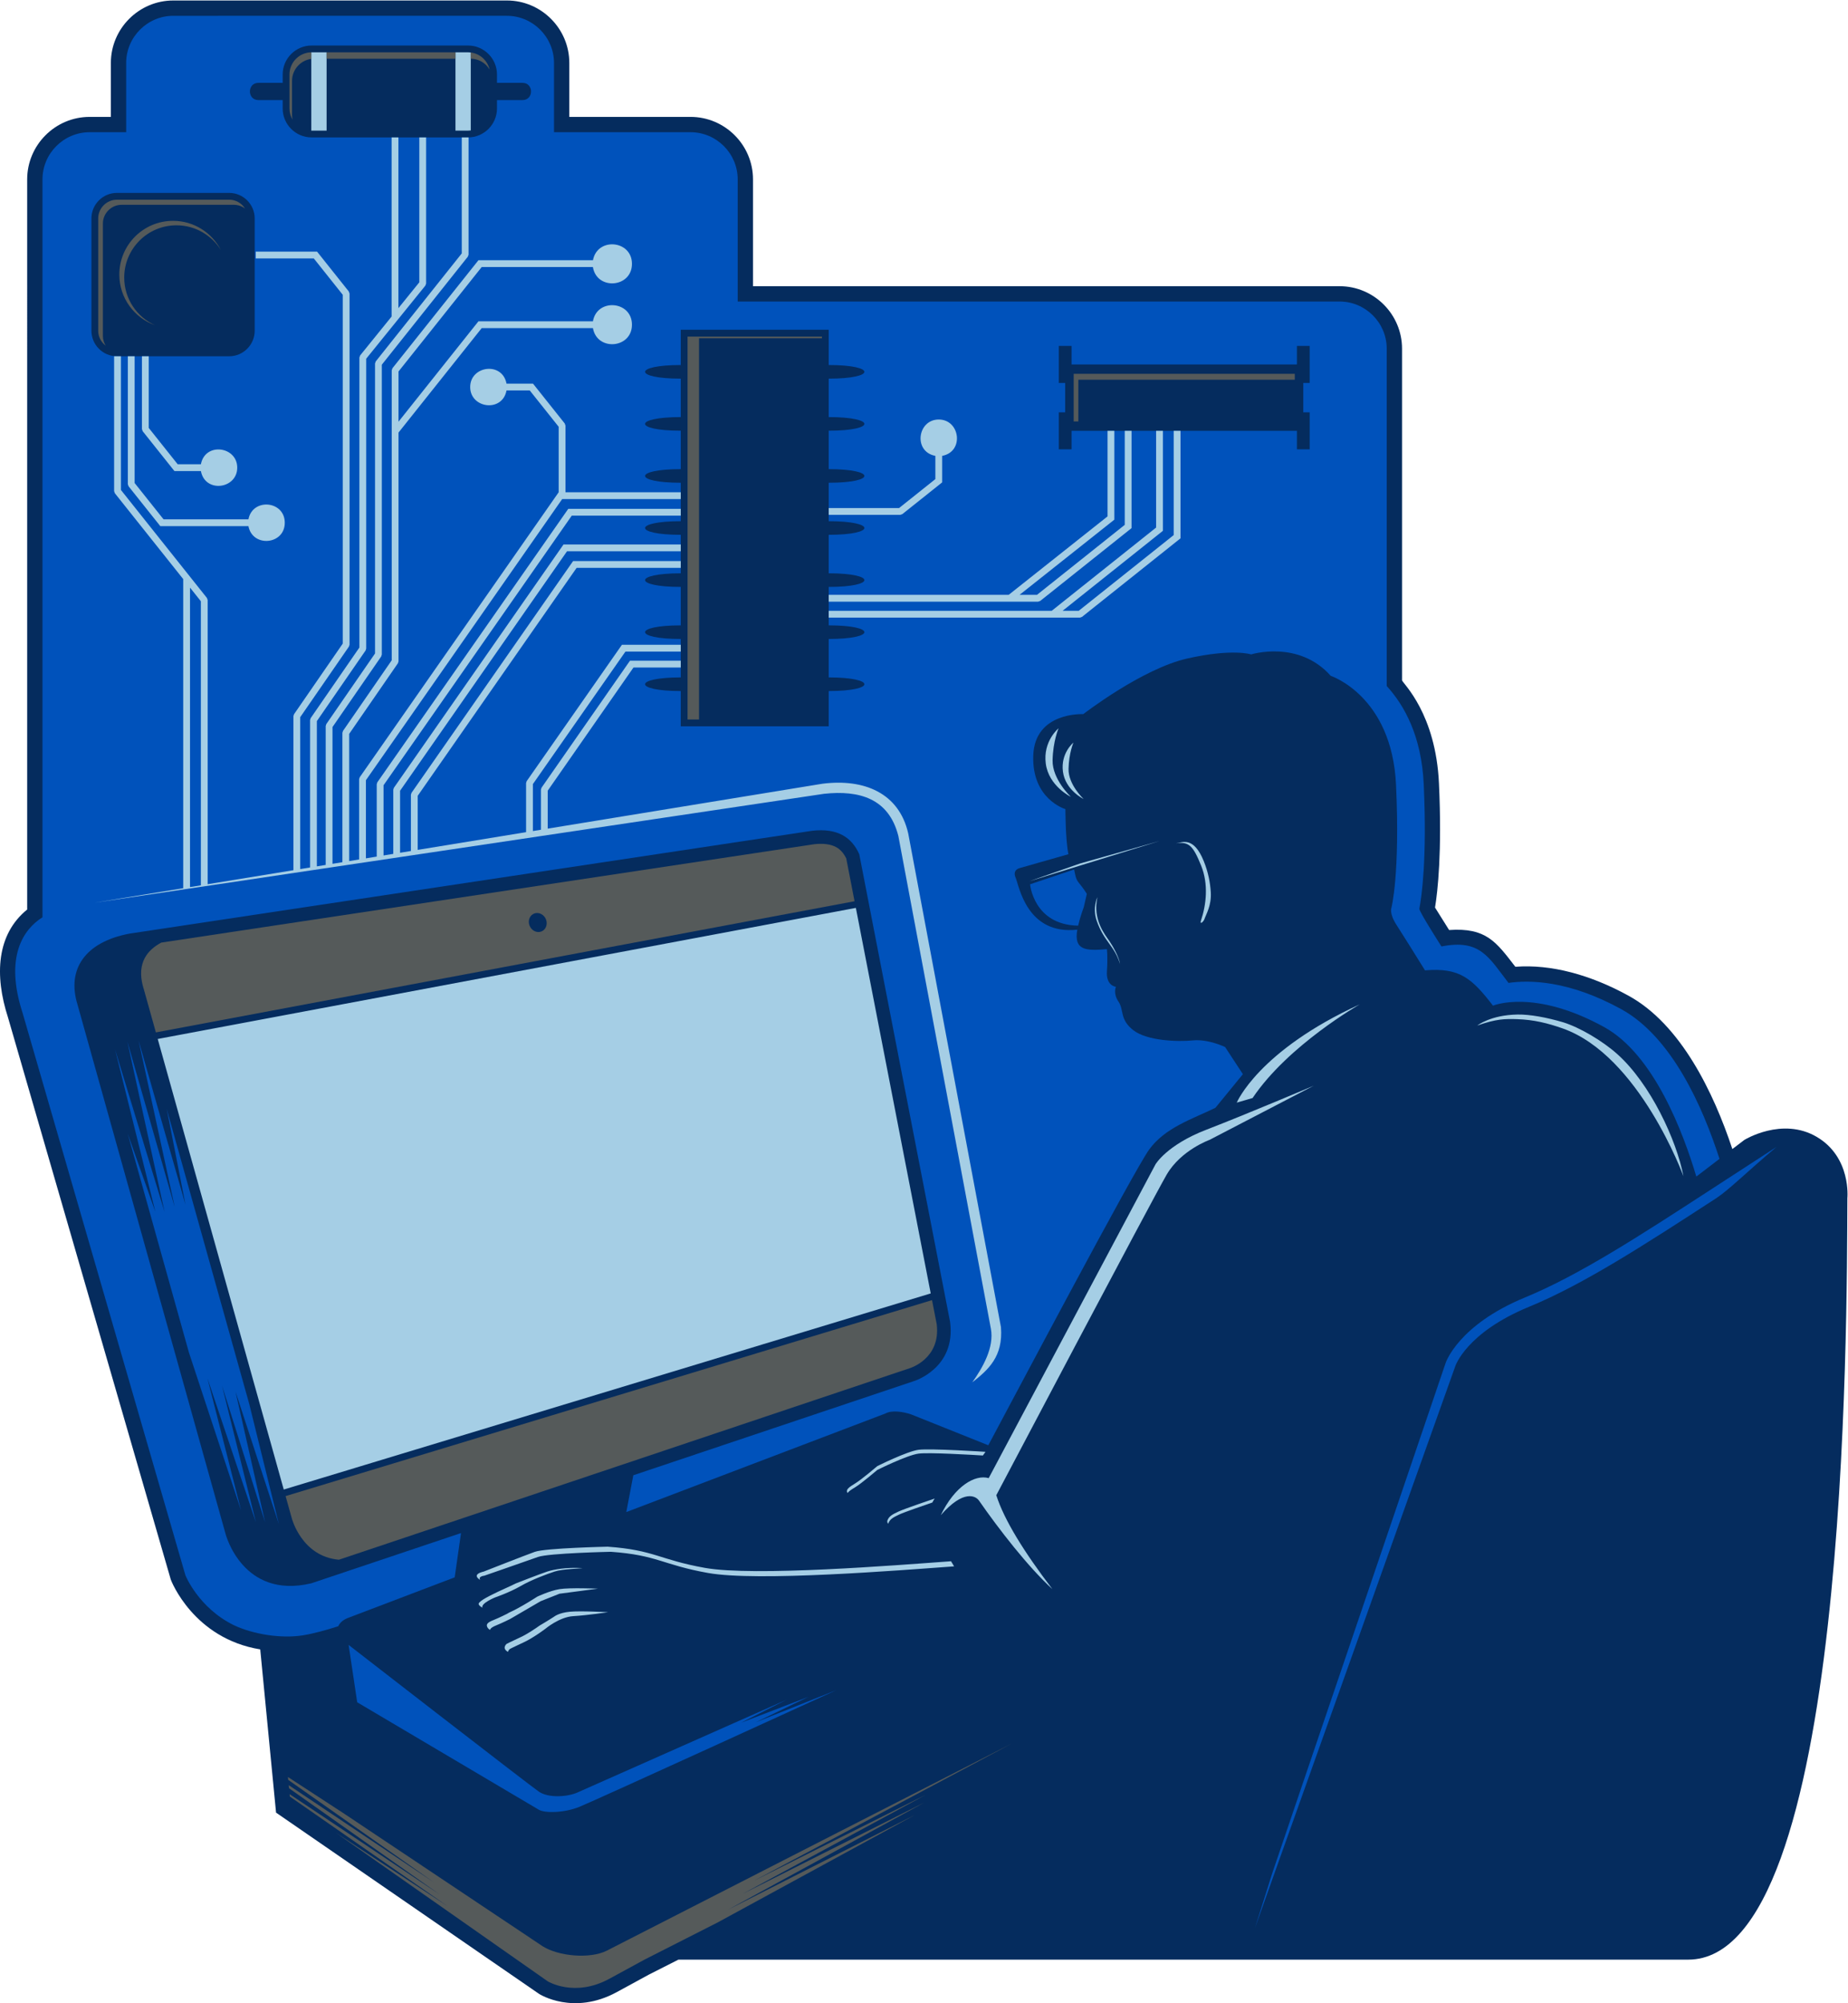 <?xml version="1.0" encoding="UTF-8" standalone="no"?>
<svg
   xmlns:dc="http://purl.org/dc/elements/1.1/"
   xmlns:cc="http://creativecommons.org/ns#"
   xmlns:rdf="http://www.w3.org/1999/02/22-rdf-syntax-ns#"
   xmlns:svg="http://www.w3.org/2000/svg"
   xmlns="http://www.w3.org/2000/svg"
   viewBox="0 0 724.173 784.493"
   height="784.493"
   width="724.173"
   xml:space="preserve"
   id="svg2"
   version="1.1"><defs
     id="defs6" /><g
     transform="matrix(1.333,0,0,-1.333,0,784.493)"
     id="g10"><g
       transform="scale(0.1)"
       id="g12"><path
         id="path14"
         style="fill:#052c5e;fill-opacity:1;fill-rule:evenodd;stroke:none"
         d="m 1994.31,127.898 h 2968.51 c 472.1,0 466.12,1870.512 468,2237.172 0,0 12,120 -90,180 -102,60 -213,-9.01 -213,-9.01 l -35.11,-26.72 c -55.44,166.9 -151.49,365.8 -304.6,450.13 -112.82,62.12 -228.46,93.39 -333.39,85.39 -56.43,73.14 -85.7,115.51 -194.68,107.98 l -41.43,66.04 c 7.82,47.56 20.86,162.14 11.62,364.21 -9.37,205.33 -104.92,293.05 -108.58,303.13 v 974.52 c 0,101.06 -82.53,183.59 -183.58,183.59 H 2213.65 v 313.83 c 0,101.05 -82.54,183.58 -183.59,183.58 h -356.41 v 158.42 c 0,101.05 -82.54,183.58 -183.59,183.58 H 509.477 c -101.055,0 -183.582,-82.53 -183.582,-183.58 v -158.42 h -62.418 c -101.055,0 -183.579,-82.53 -183.579,-183.58 V 3213.05 C -9.566,3140.63 -16.973,3020.51 23.633,2895.52 L 502.086,1244.44 c 1.211,-3.8 67.07,-173.14 262.934,-205.04 L 811.523,559.813 1584.55,27.41 c 2.24,-1.543 101.56,-64.062 228.44,5.019 l 94.07,51.23 87.25,44.238 v 0" /><path
         id="path16"
         style="fill:#0052bb;fill-opacity:1;fill-rule:evenodd;stroke:none"
         d="M 3938.07,4999.33 H 2168.65 v 358.83 c 0,76.22 -62.38,138.58 -138.59,138.58 h -401.41 v 203.42 c 0,76.22 -62.38,138.58 -138.59,138.58 H 509.477 c -76.211,0 -138.582,-62.37 -138.582,-138.58 V 5496.74 H 263.477 c -76.211,0 -138.579,-62.37 -138.579,-138.58 V 3190.26 C 68.586,3154.98 12.844,3074.12 66.348,2909.4 L 545.152,1256.93 c 0,0 38.211,-95.5 142.348,-146.45 57.355,-27 139.766,-39.96 202.934,-29.77 30.265,4.88 66.691,14.77 103.816,26.63 6.05,12.73 16.71,19.89 30.11,25 l 312.32,118.72 18.57,130.07 -440.23,-147.62 c -202.5,-48.01 -251.997,145.5 -251.997,145.5 L 227.551,2934.86 c -31.379,103.02 22.746,182.92 153.363,207.44 l 2007.116,302.21 c 74.04,8.27 115.97,-19.26 138,-69 l 267,-1374 c 17.99,-136.5 -106.51,-174 -106.51,-174 l -824.69,-276.53 -20.65,-108.12 761.71,289.57 c 20.09,10.9 53.61,4.67 75.21,-2.48 l 227.26,-90.9 c 65.93,123.05 427.11,805.43 472.69,868.54 46.74,64.71 125.71,89.2 195,123 l 80.77,98.71 -52.28,79.77 c 0,0 -49.51,24 -94.51,19.49 -45,-4.49 -135,-1.48 -175.5,30.03 -40.49,31.48 -27,59.97 -43.49,83.98 -16.51,24.01 -7.5,43.5 -7.5,43.5 0,0 -29.43,2.25 -26.44,45.75 3.01,43.49 -0.19,64.88 -0.19,64.88 -62.64,-5.68 -97.59,-3.15 -86.89,57.2 -149.06,-16.55 -171.26,129.6 -181.24,152.42 -10.5,24 12,28.5 12,28.5 l 143.13,40.75 c -8.87,41.61 -8.87,132.51 -8.87,132.51 0,0 -99,28.51 -94.5,157.51 4.5,129 147,121.5 147,121.5 0,0 172.5,133.5 306,163.5 133.5,30 187.5,11.99 187.5,11.99 0,0 139.5,43.51 234,-62.99 0,0 180,-58.5 192,-321 12.01,-262.51 -13.5,-360.01 -13.5,-360.01 0,0 -7.5,-16.49 15.01,-51 14.74,-22.62 56.57,-89.72 83.64,-133.26 101.44,8.64 137.4,-22.77 199.86,-103.73 0,0 120,51 327,-63 146.26,-80.55 232.6,-310.86 270.69,-439.08 l 68.14,52.04 c -48.9,151.83 -139.7,357.66 -288.4,439.54 -155.09,85.41 -271.51,86.25 -331.84,77.35 -58.89,76.33 -83.53,129.38 -197.21,107.15 -12.15,19.39 -63.74,100.06 -64.94,110.64 6.49,33.78 23.02,145.03 12.92,365.93 -6.43,140.75 -56.64,231.52 -108.76,288.47 v 991.11 c 0,76.22 -62.36,138.59 -138.58,138.59 z M 3169.43,3165.62 c 6.18,26.9 16.61,54.45 16.61,54.45 l 9,39.01 c 0,0 -9,15 -24,32.99 -8.94,10.72 -10.43,24.63 -13.33,38.56 l -129.57,-43.44 c 0,0 10.28,-119.19 141.29,-121.57 z M 916,5751.45 h 460 c 46.75,0 85,-38.25 85,-85 v -24.68 h 75.08 c 33.31,0 33.31,-50.65 0,-50.65 H 1461 v -24.67 c 0,-46.76 -38.25,-85 -85,-85 H 916 c -46.746,0 -85,38.24 -85,85 v 24.67 h -71.32 c -33.313,0 -33.313,50.65 0,50.65 H 831 v 24.68 c 0,46.75 38.254,85 85,85 z M 3112.59,4673.83 h 18.74 v 86.25 h -18.74 v 108.75 h 37.49 v -54.37 h 662.51 v 54.37 h 37.5 v -108.75 h -18.75 v -86.25 h 18.75 v -108.75 h -37.5 v 54.38 h -662.51 v -54.38 h -37.49 v 108.75 z M 343.727,5318.46 h 330 c 41.25,0 75,-33.75 75,-75 v -330 c 0,-41.25 -33.75,-75 -75,-75 h -330 c -41.25,0 -75,33.75 -75,75 v 330 c 0,41.25 33.75,75 75,75 z M 2001.24,4916.35 h 435 v -103.6 c 139.89,0 139.89,-40.01 0,-40.01 V 4659.8 c 139.89,0 139.89,-40 0,-40 v -112.93 c 139.89,0 139.89,-40 0,-40 v -112.94 c 139.89,0 139.89,-40 0,-40 v -113.09 c 139.89,0 139.89,-40 0,-40 V 4047.9 c 139.89,0 139.89,-40 0,-40 v -112.94 c 139.89,0 139.89,-40 0,-40 v -103.61 h -435 v 103.61 c -139.88,0 -139.88,40 0,40 v 112.94 c -139.88,0 -139.88,40 0,40 v 112.94 c -139.88,0 -139.88,40 0,40 v 113.09 c -139.88,0 -139.88,40 0,40 v 112.94 c -139.88,0 -139.88,40 0,40 v 112.93 c -139.88,0 -139.88,40 0,40 v 112.94 c -139.88,0 -139.88,40.01 0,40.01 v 103.6 0" /><path
         id="path18"
         style="fill:#555a5a;fill-opacity:1;fill-rule:evenodd;stroke:none"
         d="m 2512.19,3237.42 -24.42,125.66 c -7.31,15.04 -17.12,26.54 -30.15,33.53 -15.12,8.11 -35.91,11.28 -63.66,8.39 l 0.01,-0.02 L 474.078,3115.9 c -19.129,-10.21 -33.652,-22.69 -43.473,-37.01 -14.5,-21.14 -19.128,-47.7 -13.441,-78.01 1.188,-6.32 2.691,-12.48 4.512,-18.46 l 0.312,-0.78 36.274,-129.6 2053.928,385.38 z m -957.05,-54.74 c 3,14.84 16.97,23.38 31.19,19.07 14.22,-4.3 23.32,-19.81 20.31,-34.65 -3.01,-14.84 -16.98,-23.39 -31.19,-19.08 -14.23,4.3 -23.32,19.82 -20.31,34.66 z M 846.43,664.504 l 0.828,-8.496 428.652,-301.25 -427.148,285.738 0.879,-9.082 442.609,-311.816 -440.934,294.496 0.688,-7.035 464.056,-322.325 -329.9,216.758 623.88,-437.168 c 0,0 78.49,-48.594 181.5,7.481 103.02,56.093 103.02,56.093 103.02,56.093 l 215.76,109.59 580.14,316.059 -550,-278.75 577.5,315 -535,-268.75 538.75,291.25 -505,-252.5 758.3,403.297 -1191.76,-609.121 c -50.05,-24.649 -141.11,-16.012 -187.56,12.953 l -583.47,389.508 -165.79,108.07 z m 149.879,638.316 1677.561,562.5 0.93,0.32 c 0.26,0.07 91.15,27.45 78.91,128.88 l -13.79,70.96 -1900.357,-575.75 17.898,-63.94 0.156,-0.62 c 0.098,-0.37 28.875,-112.82 138.692,-122.35 v 0" /><path
         id="path20"
         style="fill:#a5cee5;fill-opacity:1;fill-rule:nonzero;stroke:none"
         d="M 2736.09,2085.22 2516,3217.83 463.656,2832.76 834.172,1509 2736.09,2085.22 Z m 357.76,-868.86 c -71.7,65.33 -158.57,177.64 -215.88,260.21 -9.25,13.32 -44.83,34.11 -112.37,-42.94 41.03,85.25 100.66,120.52 140.9,108.9 l 490.35,921.83 c 0,0 32.99,57 150,102 117,45 315,129 315,129 l -306,-159 c 0,0 -84,-30 -126.01,-102 -41.99,-72.01 -500.99,-942.01 -500.99,-942.01 23.22,-72.92 81.76,-167.05 165,-275.99 z m -298.02,81.97 c -163.58,-11.78 -579.03,-45.35 -723.86,-19.41 -134.11,24 -148.53,52.46 -285.58,62.21 0,0 -182.99,-3.95 -214.24,-15.18 -31.25,-11.25 -150.62,-58.15 -150.62,-58.15 0,0 -20.63,-3.75 -20,-13.12 0.23,-3.54 4.15,-7.62 10.23,-11.41 -7.4,10.74 11.88,12.6 11.88,12.6 0,0 126.64,43.83 157.89,55.08 31.25,11.25 214.24,15.18 214.24,15.18 137.05,-9.75 151.46,-38.21 285.57,-62.21 144.73,-25.92 559.71,7.58 723.52,19.39 -3.04,5 -6.07,10 -9.03,15.02 z m -48.05,184.24 c 0,0 -87,-29.26 -106.5,-38.27 -19.5,-9 -27.74,-14.25 -32.25,-25.5 -1.47,-3.66 -0.7,-7.25 2.24,-10.39 0.12,0.64 0.31,1.31 0.58,1.97 4.49,11.23 12.74,16.48 32.24,25.49 15.48,7.15 73.49,27.05 96.76,34.96 2.18,4.3 4.5,8.3 6.93,11.74 z m 149.25,137.24 c 0,0 -162,10.49 -196.5,6 -34.51,-4.49 -121.5,-48.01 -121.5,-48.01 0,0 -46.5,-39.75 -65.25,-51 -18.75,-11.25 -27,-18 -23.25,-26.25 0.25,-0.54 0.66,-1.09 1.2,-1.62 3.39,4.79 10.84,9.91 22.05,16.62 18.75,11.25 65.25,51 65.25,51 0,0 86.99,43.52 121.5,48.01 30.02,3.91 156.56,-3.54 188.92,-5.53 4.99,6.65 7.58,10.78 7.58,10.78 z M 1446.27,1200.09 c 0,0 -36.86,-17.46 -39.07,-26.2 -0.86,-3.37 3.53,-8.06 11.05,-12.09 -5.6,12.84 37.04,30.2 37.04,30.2 0,0 42.96,14.77 74.96,33.3 32,18.56 77.16,35.25 100.35,42.85 23.19,7.62 76.82,8.64 81.66,10.06 -46.6,2.97 -83.93,-3.91 -103.24,-10.07 -19.3,-6.2 -92.18,-34.77 -92.18,-34.77 -20.94,-10.47 -46.58,-21.07 -70.57,-33.28 z m 50.19,-52.75 -6.16,-3.6 c 0,0 -23.36,-11.76 -40.35,-18.53 -17,-6.76 -22.94,-12.78 -15.84,-23.05 1.33,-1.94 3.59,-3.81 6.63,-5.55 1.17,5.14 7.55,9.2 18.58,13.6 16.99,6.77 40.35,18.53 40.35,18.53 l 89.75,52.24 55.42,21.98 112.93,14.84 c 0,0 -83.93,3.5 -113.36,-1.48 -29.43,-4.98 -65.01,-22 -65.01,-22 0,0 -48.71,-31.81 -82.94,-46.98 z m 89.99,-37.88 c -11.73,-8.4 -35.63,-24.78 -56.15,-34.28 -28.46,-13.16 -40.71,-19.49 -40.71,-19.49 0,0 -15,-11.77 2.24,-22.85 0.46,-0.27 0.91,-0.54 1.36,-0.82 1.2,5.08 5.77,8.67 5.77,8.67 0,0 12.25,6.35 40.71,19.49 28.46,13.17 63.4,39.58 63.4,39.58 0,0 41.06,34.84 82.07,37.28 41.02,2.46 102.6,11.55 102.6,11.55 0,0 -80.2,4.52 -112.64,1.4 -32.43,-3.13 -45.82,-14.24 -45.82,-14.24 0,0 -19.31,-12.6 -42.83,-26.29 z m 1588.52,2238.77 234.3,66.21 -383.91,-118.53 149.61,52.32 z m 86.31,-227.78 c 8.15,-11.88 28.1,-45.29 31.36,-67.68 -15.71,53.66 -47.56,65.92 -68.79,127.99 -12.96,37.88 2.22,68.38 2.26,68.46 -14.54,-65.34 21.71,-109.16 35.17,-128.77 z m -149.43,624.93 c 0,0 -46.25,-37.5 -37.5,-103.75 8.75,-66.25 73.75,-97.5 73.75,-97.5 0,0 -55,51.25 -53.75,107.5 1.25,56.25 17.5,93.75 17.5,93.75 z m 43.8,-41.88 c 0,0 -38.08,-30.88 -30.88,-85.43 7.21,-54.54 60.73,-80.27 60.73,-80.27 0,0 -45.29,42.2 -44.26,88.51 1.03,46.31 14.41,77.19 14.41,77.19 z m 301.32,-296.08 c 19.51,3.23 52.2,20.69 81.79,-52.21 13.1,-32.25 18.97,-63.51 20.63,-91.17 2.4,-39.66 -13.47,-63.73 -19.5,-81.34 -6.61,-10.74 -12.66,-11.92 -9.34,-2.03 15.5,45.71 22.63,106.87 0.47,161.42 -23.66,58.32 -35.81,71.2 -74.05,65.33 z m 178.78,-761.71 c 0,0 63.25,152.25 361.75,288.76 0,0 -210.24,-119.25 -315.24,-275.26 l -46.51,-13.5 z m 707.11,226.52 c 0,0 38.96,31.1 118.7,32.35 35.89,0.56 85.42,-8.49 134.04,-22.93 48.48,-15.06 115.01,-54.24 158.72,-93.26 97.67,-87.17 174.38,-253.01 194.55,-358.66 0,0 -129.8,354.75 -355.2,434.07 -43.5,15.31 -84.87,25.56 -133.61,27.15 -35.84,1.13 -60.81,0.98 -117.2,-18.72 v 0" /><path
         id="path22"
         style="fill:#a5cee5;fill-opacity:1;fill-rule:nonzero;stroke:none"
         d="M 3306.46,4343.18 3048.4,4137.53 h -51.17 l 278.66,220.92 v 261.01 h -20.01 v -251.43 l -290.67,-230.5 h -528.97 v -20.01 h 615.62 l 6.21,2.19 268.39,213.88 v 285.87 h -20 V 4343.18 Z M 960.137,5731.45 v -230 H 916 l -0.863,0.01 v 229.98 l 0.863,0.01 h 44.137 z m 415.863,0 h -37.05 v -230 H 1376 c 2.69,0 5.34,0.16 7.95,0.49 v 229.02 c -2.61,0.33 -5.26,0.49 -7.95,0.49 z M 2418.27,3582.71 c 121.57,15.22 224.72,-26.89 251.7,-146.19 l 272.56,-1450.34 c 6.95,-86.48 -37.25,-125.37 -84.3,-162.3 30.53,43.06 65.04,102.77 54.72,157.65 l -272.07,1447.86 c -27.99,110.19 -114.93,134.72 -218.27,123.67 l -2145.005,-320 261,42.63 v 908.18 l -200.933,252.16 -2.188,6.21 v 396.22 h 20 V 4445.7 l 252.809,-317.25 2.191,-6.21 v -834.81 l 252.11,41.18 v 452.64 l 1.797,5.66 143.199,207.4 c 0,341.61 0,683.22 0,1024.83 l -85.031,106.71 H 751.855 v 20 h 180.29 l 93.265,-117.04 2.18,-6.21 c 0,-343.78 0,-687.56 0,-1031.35 l -1.79,-5.66 -143.206,-207.4 v -446.31 l 28.937,4.72 v 433.13 l 1.797,5.67 143.202,207.4 v 851.94 l 2.19,6.21 92.5,114.23 v 526.27 h 20 v -501.56 l 61.47,75.91 v 425.65 h 20 v -429.12 l -2.19,-6.21 -173.97,-214.85 v -851.54 l -1.8,-5.66 -143.199,-207.39 v -426.81 l 25.942,4.24 v 408.12 l 1.797,5.67 143.2,207.4 v 851.94 l 2.19,6.21 252.81,317.25 v 340.75 h 20 v -344.21 l -2.19,-6.21 -252.81,-317.26 v -851.54 l -1.79,-5.66 -143.207,-207.39 v -401.8 l 29.087,4.75 v 380.11 l 1.8,5.66 143.2,207.4 v 851.94 l 2.19,6.21 252.81,317.25 h 336.64 c 12.76,68.21 114.6,59.11 114.6,-10.68 0,-70.62 -103.6,-78.64 -114.84,-9.32 h -326.82 l -244.58,-306.93 v -147.4 l 235,294.9 h 336.51 c 12,68.77 114.73,60.2 114.73,-10 0,-70.21 -102.73,-78.77 -114.73,-10 h -326.93 l -244.58,-306.93 v -672.11 l -1.79,-5.66 -143.21,-207.39 v -373.79 l 29.13,4.76 v 235.87 l 1.8,5.66 584.87,837.29 v 192.38 l -85.04,106.71 h -68.28 c -12.31,-65.6 -106.81,-52.77 -106.81,10 0,62.78 94.5,75.6 106.81,10 h 77.87 l 93.26,-117.03 2.19,-6.21 v -195.85 h 338.88 v -20 h -348.57 l -576.98,-826.01 v -229.55 l 31.81,5.2 v 212.59 l 1.8,5.66 561.25,803.39 h 330.69 v -20 H 1680.86 L 1127.5,3578.14 v -206.26 l 28.63,4.68 v 188.49 l 1.8,5.66 498.62,714.79 h 344.69 v -20 h -334.38 l -490.73,-703.51 v -182.17 l 31.82,5.2 v 165.2 l 1.79,5.67 475,680.88 h 316.5 v -20 h -306.19 l -467.1,-669.61 v -158.88 l 318.59,52.04 v 144.29 l 1.8,5.66 279.98,400.59 h 172.92 v -20 h -162.61 l -272.09,-389.31 v -137.96 l 23.6,3.85 v 117.81 l 1.79,5.67 259.98,373.09 h 149.33 v -20 h -139.01 l -252.09,-361.82 v -111.48 l 808.13,132 z m -1859.665,-303.75 31.875,5.2 v 834.61 l -31.875,40 V 3278.96 Z M 3450.36,4313.14 3171.22,4090.71 h -47.4 l 294.9,235 v 293.75 h -20.01 v -284.17 l -306.92,-244.58 h -655.55 v -20 h 738.45 l 6.21,2.18 289.46,230.67 v 315.9 h -20 V 4313.14 Z M 417.289,4838.46 v -213.97 l 2.188,-6.21 93.261,-117.04 h 77.867 c 12.317,-65.6 106.805,-52.77 106.805,10 0,62.77 -94.488,75.59 -106.805,10 h -68.281 l -85.035,106.71 v 210.51 h -20 z m -41.512,0 v -375.79 l 2.188,-6.21 93.262,-117.04 h 259.117 c 11.926,-63.54 106.808,-55.03 106.808,10 0,65.04 -94.882,73.54 -106.808,10 H 480.813 l -85.036,106.71 v 372.33 h -20 z M 2436.24,4372.52 h 210.22 l 6.22,2.19 117.03,93.26 v 77.87 c 65.59,12.31 52.77,106.81 -10,106.81 -62.77,0 -75.59,-94.5 -10,-106.81 v -68.29 L 2643,4392.52 h -206.76 v -20 0" /><path
         id="path24"
         style="fill:#555a5a;fill-opacity:1;fill-rule:evenodd;stroke:none"
         d="M 1338.95,5731.45 H 960.137 v -18.75 h 378.813 v 18.75 z M 508.727,5236.38 c 61.285,0 114.414,-34.92 140.589,-85.93 -27.058,43.68 -75.425,72.78 -130.589,72.78 -84.789,0 -153.528,-68.73 -153.528,-153.52 0,-62.35 37.168,-116.01 90.547,-140.06 -61.156,21.78 -104.941,80.18 -104.941,148.81 0,87.22 70.703,157.92 157.922,157.92 z m 165,62.08 h -330 c -15.11,0 -28.86,-6.2 -38.829,-16.17 -9.976,-9.97 -16.171,-23.72 -16.171,-38.83 v -330 c 0,-15.1 6.195,-28.86 16.171,-38.83 1.836,-1.84 3.801,-3.55 5.883,-5.12 -5.258,8.42 -8.304,18.36 -8.304,28.95 v 330 c 0,15.11 6.191,28.85 16.168,38.83 9.972,9.97 23.722,16.17 38.832,16.17 h 330 c 12.32,0 23.734,-4.12 32.945,-11.06 -2.242,3.59 -4.887,6.9 -7.863,9.89 -9.977,9.97 -23.727,16.17 -38.832,16.17 z M 3156.34,4786.97 h 650 v -17.51 h -636.25 v -122.5 h -13.75 v 140.01 z m -740.1,109.38 h -395 v -1125 h 33.75 v 1120 h 361.25 v 5 z M 915.137,5731.44 c -17.52,-0.23 -33.434,-7.51 -45.032,-19.1 -11.781,-11.79 -19.097,-28.04 -19.097,-45.89 v -100 c 0,-12.03 3.324,-23.33 9.094,-33.03 -1.047,4.59 -1.594,9.38 -1.594,14.28 v 100 c 0,17.85 7.316,34.1 19.097,45.89 9.918,9.92 22.997,16.67 37.532,18.56 v 19.29 z m 468.813,-18.75 c 17.68,-0.12 33.75,-7.41 45.44,-19.1 3.85,-3.85 7.22,-8.17 10.01,-12.86 -2.76,12.16 -8.95,23.06 -17.51,31.61 -10,10.02 -23.24,16.8 -37.94,18.62 v -18.27 0" /><path
         id="path26"
         style="fill:#0052bb;fill-opacity:1;fill-rule:evenodd;stroke:none"
         d="m 3739.68,380.555 510,1499.995 h 0.02 c 0.72,2.21 37.57,112.12 233.48,192.78 158.99,65.47 337.19,181.17 544.77,315.96 64.87,42.13 129.84,84.08 194.62,126.36 -89.55,-75.25 -139.74,-126.38 -178.33,-151.44 -208.84,-135.58 -388.11,-251.99 -549.7,-318.53 -184.87,-76.12 -216.41,-174.4 -216.5,-174.67 v -0.06 l -588.75,-1650.005 50.39,159.61 z m -2689.61,503.457 534,-315.742 c 17.16,-10.133 73.51,-9.747 118.51,8.242 45,18.008 756.74,343.5 756.74,343.5 l -236.98,-94.496 154.84,74.687 -198.35,-76.191 133.49,67.5 -615.74,-272.989 c -29.15,-12.5 -84.01,-16.503 -112.51,2.989 -28.5,19.511 -559.18,430.958 -559.18,430.958 l 25.18,-168.458 z m -674.679,1670.748 180.207,-643.81 153.215,-463.69 -99,388.51 142.5,-423.01 -99.75,402 126.75,-402 -87,384.01 127.496,-389.26 -87.016,352.62 -242.582,866.67 55.086,-281.03 -137.996,482.99 106.5,-490.49 -139.504,487.5 109.504,-501 -145.5,477 118.496,-477 -81.406,229.99 v 0" /></g></g></svg>